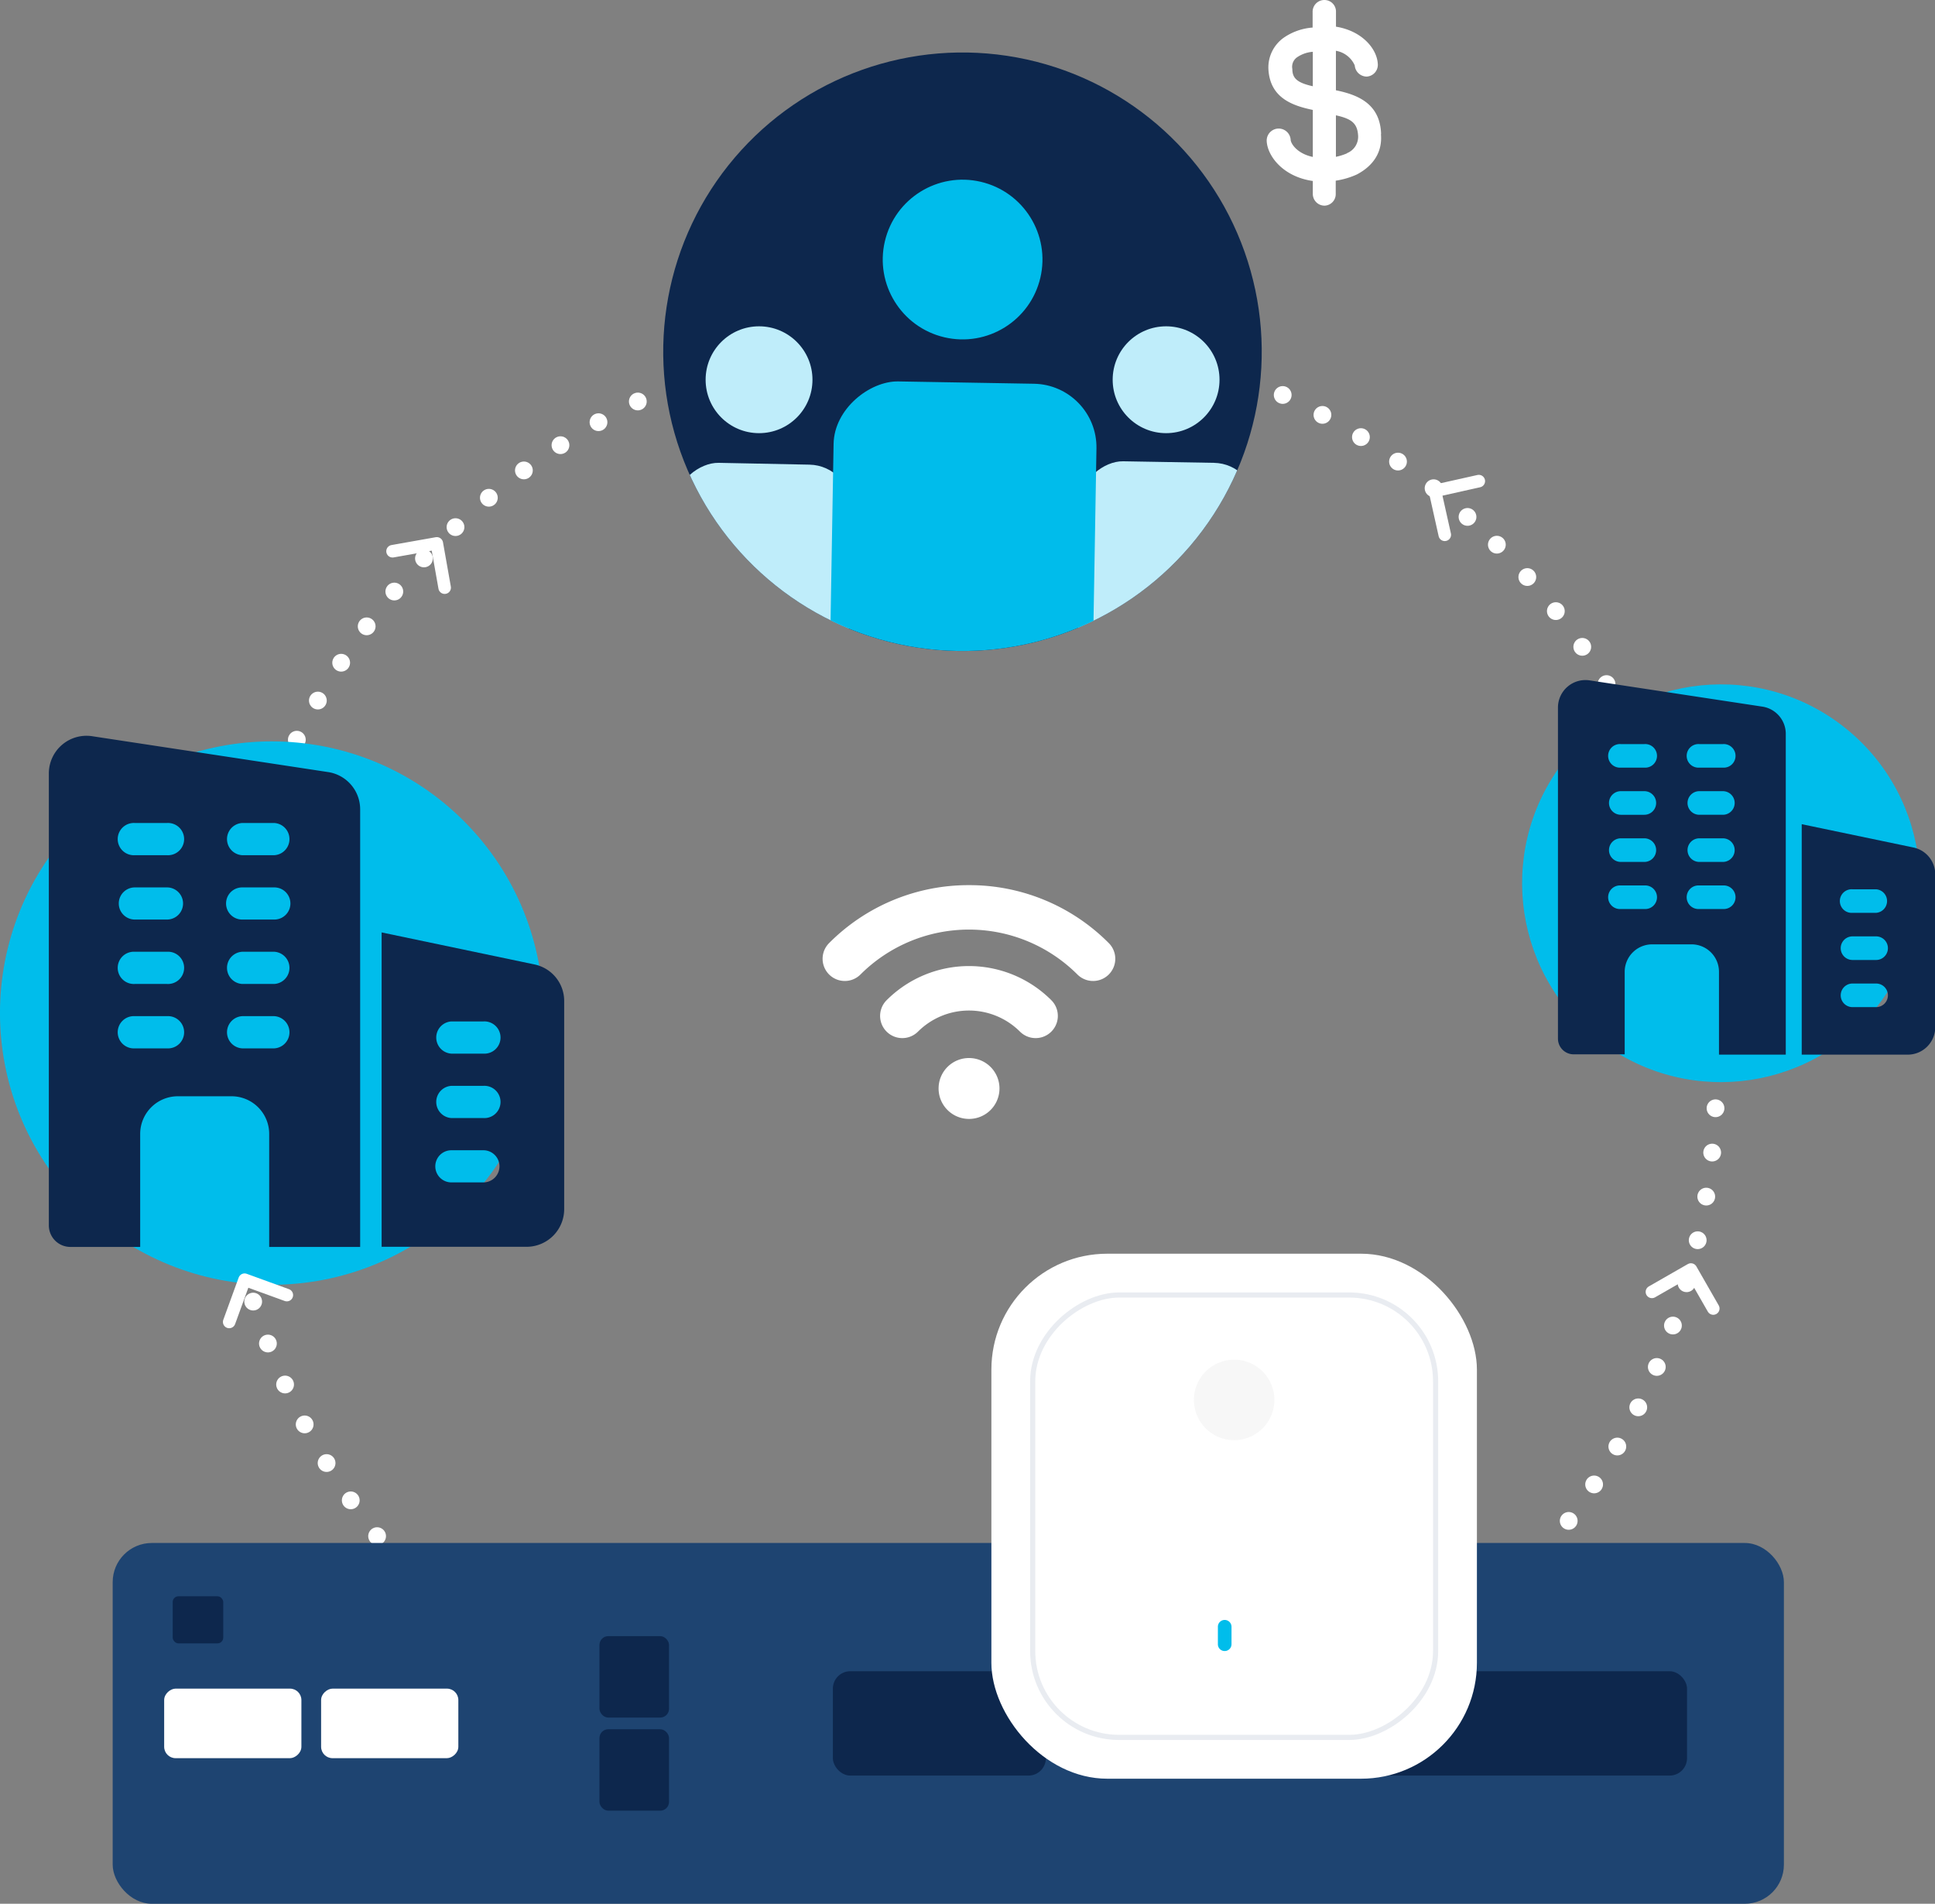 <svg xmlns="http://www.w3.org/2000/svg" xmlns:xlink="http://www.w3.org/1999/xlink" viewBox="0 0 308.23 303.26">
  <rect x="0" y="0" width="308.23" height="303.26" fill="#808080" stroke="none"/>
  <defs>
    <style>
      .cls-1, .cls-14, .cls-3, .cls-7 {
        fill: none;
      }

      .cls-2, .cls-6 {
        fill: #fff;
      }

      .cls-2, .cls-8, .cls-9 {
        fill-rule: evenodd;
      }

      .cls-14, .cls-3 {
        stroke: #fff;
        stroke-linecap: round;
        stroke-linejoin: round;
      }

      .cls-3 {
        stroke-width: 2.83px;
        stroke-dasharray: 0 7.08;
      }

      .cls-4 {
        fill: #1e4471;
      }

      .cls-5 {
        fill: #0d274d;
      }

      .cls-7 {
        stroke: #1e4471;
        stroke-miterlimit: 10;
        stroke-width: 0.82px;
        opacity: 0.1;
      }

      .cls-13, .cls-8 {
        fill: #00bdeb;
      }

      .cls-9 {
        fill: #ccc;
        opacity: 0.15;
      }

      .cls-10 {
        clip-path: url(#clip-path);
      }

      .cls-11 {
        fill: #bfedfa;
      }

      .cls-12 {
        fill: #00bceb;
      }

      .cls-14 {
        stroke-width: 2px;
      }
    </style>
    <clipPath id="clip-path">
      <circle class="cls-1" cx="153.33" cy="56.03" r="47.67" transform="translate(70.38 196.64) rotate(-79.54)"/>
    </clipPath>
  </defs>
  <title>Asset 13</title>
  <g id="Layer_2" data-name="Layer 2">
    <g id="Layer_1-2" data-name="Layer 1">
      <path class="cls-2" d="M220,21.38c-.14-4.93-3.81-6.3-7.2-7V8.09a4,4,0,0,1,3,2.33,1.93,1.93,0,0,0,1.9,1.78,1.88,1.88,0,0,0,1.77-2.06c-.14-2.33-2.45-5.21-6.66-5.89V1.92A1.84,1.84,0,0,0,211,0a1.87,1.87,0,0,0-1.91,1.92V4.39A9.29,9.29,0,0,0,204.5,6a5.81,5.81,0,0,0-2.45,5.07c.28,4.53,3.81,5.76,7.07,6.44V25c-2.58-.55-3.53-2.2-3.53-2.75a1.91,1.91,0,1,0-3.81.28c.14,2.33,2.59,5.62,7.34,6.3v2.06A1.87,1.87,0,0,0,211,32.76a1.84,1.84,0,0,0,1.77-1.92V28.78a12.5,12.5,0,0,0,3.39-1c2.59-1.37,4.08-3.56,3.81-6.44ZM205.86,11a1.85,1.85,0,0,1,.82-1.92,5.16,5.16,0,0,1,2.44-.83v5.49c-2.44-.55-3.26-1.24-3.26-2.74Zm8.7,13.43a9.15,9.15,0,0,1-1.76.55V18.37c2.44.54,3.39,1.23,3.53,3.15a2.82,2.82,0,0,1-1.77,2.88Z"/>
    </g>
    <g id="bold">
      <g>
        <g>
          <circle class="cls-3" cx="154.05" cy="171.15" r="119.34" transform="translate(-75.9 159.06) rotate(-45)"/>
          <g>
            <g>
              <rect class="cls-4" x="17.95" y="245.79" width="266.21" height="57.47" rx="6.23"/>
              <rect class="cls-5" x="27.51" y="254.28" width="8.05" height="7.5" rx="0.91"/>
              <g>
                <rect class="cls-5" x="95.49" y="275.46" width="11.08" height="12.97" rx="1.4"/>
                <rect class="cls-5" x="95.49" y="260.63" width="11.08" height="12.97" rx="1.4"/>
              </g>
              <g>
                <rect class="cls-6" x="31.54" y="263.59" width="11.08" height="21.86" rx="1.82" transform="translate(311.6 237.45) rotate(90)"/>
                <rect class="cls-6" x="56.54" y="263.59" width="11.08" height="21.86" rx="1.82" transform="translate(336.6 212.45) rotate(90)"/>
              </g>
              <g>
                <rect class="cls-5" x="132.67" y="266.22" width="33.93" height="16.62" rx="2.77"/>
                <rect class="cls-5" x="174.22" y="266.22" width="94.51" height="16.62" rx="2.77"/>
              </g>
            </g>
            <g>
              <g>
                <rect class="cls-6" x="157.92" y="199.71" width="77.34" height="83.63" rx="18.46"/>
                <rect class="cls-7" x="161.36" y="209.43" width="70.47" height="64.18" rx="13.75" transform="translate(438.11 44.93) rotate(90)"/>
              </g>
              <path class="cls-8" d="M195,263h0A1.08,1.08,0,0,1,194,261.9v-2.76a1.08,1.08,0,0,1,1.08-1.09h0a1.09,1.09,0,0,1,1.09,1.09v2.76A1.09,1.09,0,0,1,195,263Z"/>
              <path class="cls-9" d="M203,223a6.41,6.41,0,1,1-6.41-6.41A6.41,6.41,0,0,1,203,223Z"/>
            </g>
          </g>
        </g>
        <g>
          <circle class="cls-5" cx="153.33" cy="56.03" r="47.67" transform="translate(70.38 196.64) rotate(-79.54)"/>
          <g class="cls-10">
            <g>
              <g>
                <circle class="cls-11" cx="120.91" cy="60.49" r="8.51"/>
                <rect class="cls-11" x="98.4" y="82.1" width="45.01" height="28.03" rx="6.78" transform="matrix(0.02, -1, 1, 0.02, 22.73, 215.36)"/>
              </g>
              <g>
                <circle class="cls-11" cx="185.75" cy="60.49" r="8.51"/>
                <rect class="cls-11" x="163.25" y="82.1" width="45.01" height="28.03" rx="6.78" transform="translate(86.47 280.19) rotate(-89.02)"/>
              </g>
              <g>
                <circle class="cls-12" cx="153.33" cy="41.34" r="12.72" transform="translate(78.05 181.17) rotate(-76.79)"/>
                <rect class="cls-12" x="119.7" y="73.63" width="67.26" height="41.88" rx="10.13" transform="translate(56.14 246.26) rotate(-89.02)"/>
              </g>
            </g>
          </g>
        </g>
        <g>
          <circle class="cls-13" cx="43.28" cy="161.38" r="43.28" transform="translate(-101.44 77.87) rotate(-45)"/>
          <g>
            <path class="cls-5" d="M52.35,123l-37.57-5.71a6,6,0,0,0-7,5.92v72a3.43,3.43,0,0,0,3.42,3.42H22.33v-18a6,6,0,0,1,6-6h8.55a6,6,0,0,1,6,6v18H57.37V128.87A6,6,0,0,0,52.35,123ZM26.6,167H21.48a2.57,2.57,0,1,1,0-5.13H26.6a2.57,2.57,0,1,1,0,5.13Zm0-10.26H21.48a2.57,2.57,0,1,1,0-5.13H26.6a2.57,2.57,0,1,1,0,5.13Zm0-10.26H21.48a2.56,2.56,0,1,1,0-5.12H26.6a2.56,2.56,0,1,1,0,5.12Zm0-10.25H21.48a2.57,2.57,0,1,1,0-5.13H26.6a2.57,2.57,0,1,1,0,5.13ZM43.7,167H38.57a2.57,2.57,0,0,1,0-5.13H43.7a2.57,2.57,0,0,1,0,5.13Zm0-10.26H38.57a2.57,2.57,0,0,1,0-5.13H43.7a2.57,2.57,0,0,1,0,5.13Zm0-10.26H38.57a2.56,2.56,0,1,1,0-5.12H43.7a2.56,2.56,0,0,1,0,5.12Zm0-10.25H38.57a2.57,2.57,0,0,1,0-5.13H43.7a2.57,2.57,0,0,1,0,5.13Z"/>
            <path class="cls-5" d="M85.13,153.63l-24.34-5.1v50.08H83.87a6,6,0,0,0,6-6V159.47A5.94,5.94,0,0,0,85.13,153.63ZM77,188.35H71.9a2.56,2.56,0,0,1,0-5.12H77a2.56,2.56,0,1,1,0,5.12Zm0-10.25H71.9a2.57,2.57,0,0,1,0-5.13H77a2.57,2.57,0,1,1,0,5.13Zm0-10.26H71.9a2.57,2.57,0,0,1,0-5.13H77a2.57,2.57,0,1,1,0,5.13Z"/>
          </g>
        </g>
        <g>
          <circle class="cls-13" cx="274.14" cy="140.7" r="31.68" transform="translate(-8.03 264.51) rotate(-50.86)"/>
          <g>
            <path class="cls-5" d="M280.78,112.57l-27.51-4.18a4.38,4.38,0,0,0-5.1,4.33v52.73a2.5,2.5,0,0,0,2.5,2.5h8.13V154.81a4.38,4.38,0,0,1,4.38-4.38h6.26a4.37,4.37,0,0,1,4.38,4.38V168h10.64v-51A4.39,4.39,0,0,0,280.78,112.57ZM261.93,144.8h-3.75a1.88,1.88,0,1,1,0-3.75h3.75a1.88,1.88,0,1,1,0,3.75Zm0-7.5h-3.75a1.88,1.88,0,1,1,0-3.76h3.75a1.88,1.88,0,0,1,0,3.76Zm0-7.51h-3.75a1.88,1.88,0,0,1,0-3.76h3.75a1.88,1.88,0,0,1,0,3.76Zm0-7.51h-3.75a1.88,1.88,0,1,1,0-3.75h3.75a1.88,1.88,0,1,1,0,3.75Zm12.51,22.52h-3.75a1.88,1.88,0,1,1,0-3.75h3.75a1.88,1.88,0,1,1,0,3.75Zm0-7.5h-3.75a1.88,1.88,0,1,1,0-3.76h3.75a1.88,1.88,0,1,1,0,3.76Zm0-7.51h-3.75a1.88,1.88,0,0,1,0-3.76h3.75a1.88,1.88,0,0,1,0,3.76Zm0-7.51h-3.75a1.88,1.88,0,1,1,0-3.75h3.75a1.88,1.88,0,1,1,0,3.75Z"/>
            <path class="cls-5" d="M304.78,135,287,131.29V168h16.89a4.38,4.38,0,0,0,4.38-4.38V139.3A4.37,4.37,0,0,0,304.78,135Zm-5.93,25.43h-3.76a1.88,1.88,0,0,1,0-3.76h3.76a1.88,1.88,0,0,1,0,3.76Zm0-7.51h-3.76a1.88,1.88,0,0,1,0-3.76h3.76a1.88,1.88,0,0,1,0,3.76Zm0-7.51h-3.76a1.88,1.88,0,1,1,0-3.75h3.76a1.88,1.88,0,0,1,0,3.75Z"/>
          </g>
        </g>
        <polyline class="cls-14" points="36.51 210.58 38.96 203.85 45.69 206.3"/>
        <polyline class="cls-14" points="263.14 205.79 269.35 202.23 272.91 208.44"/>
        <polyline class="cls-14" points="230.14 85.19 228.58 78.2 235.56 76.64"/>
        <polyline class="cls-14" points="62.53 87.81 69.58 86.56 70.83 93.61"/>
      </g>
    </g>
    <g id="Isolation_Mode" data-name="Isolation Mode">
      <g>
        <path class="cls-6" d="M154.36,141a31.25,31.25,0,0,1,22.26,9.23,3.52,3.52,0,1,1-5,5,24.44,24.44,0,0,0-34.55,0,3.53,3.53,0,0,1-5-5A31.28,31.28,0,0,1,154.36,141Z"/>
        <path class="cls-6" d="M167.47,159.33a3.53,3.53,0,0,1-5,5,11.5,11.5,0,0,0-16.24,0,3.52,3.52,0,0,1-5-5A18.54,18.54,0,0,1,167.47,159.33Z"/>
        <path class="cls-6" d="M154.36,168.54a4.85,4.85,0,1,1-4.85,4.84A4.84,4.84,0,0,1,154.36,168.54Z"/>
      </g>
    </g>
  </g>
</svg>
